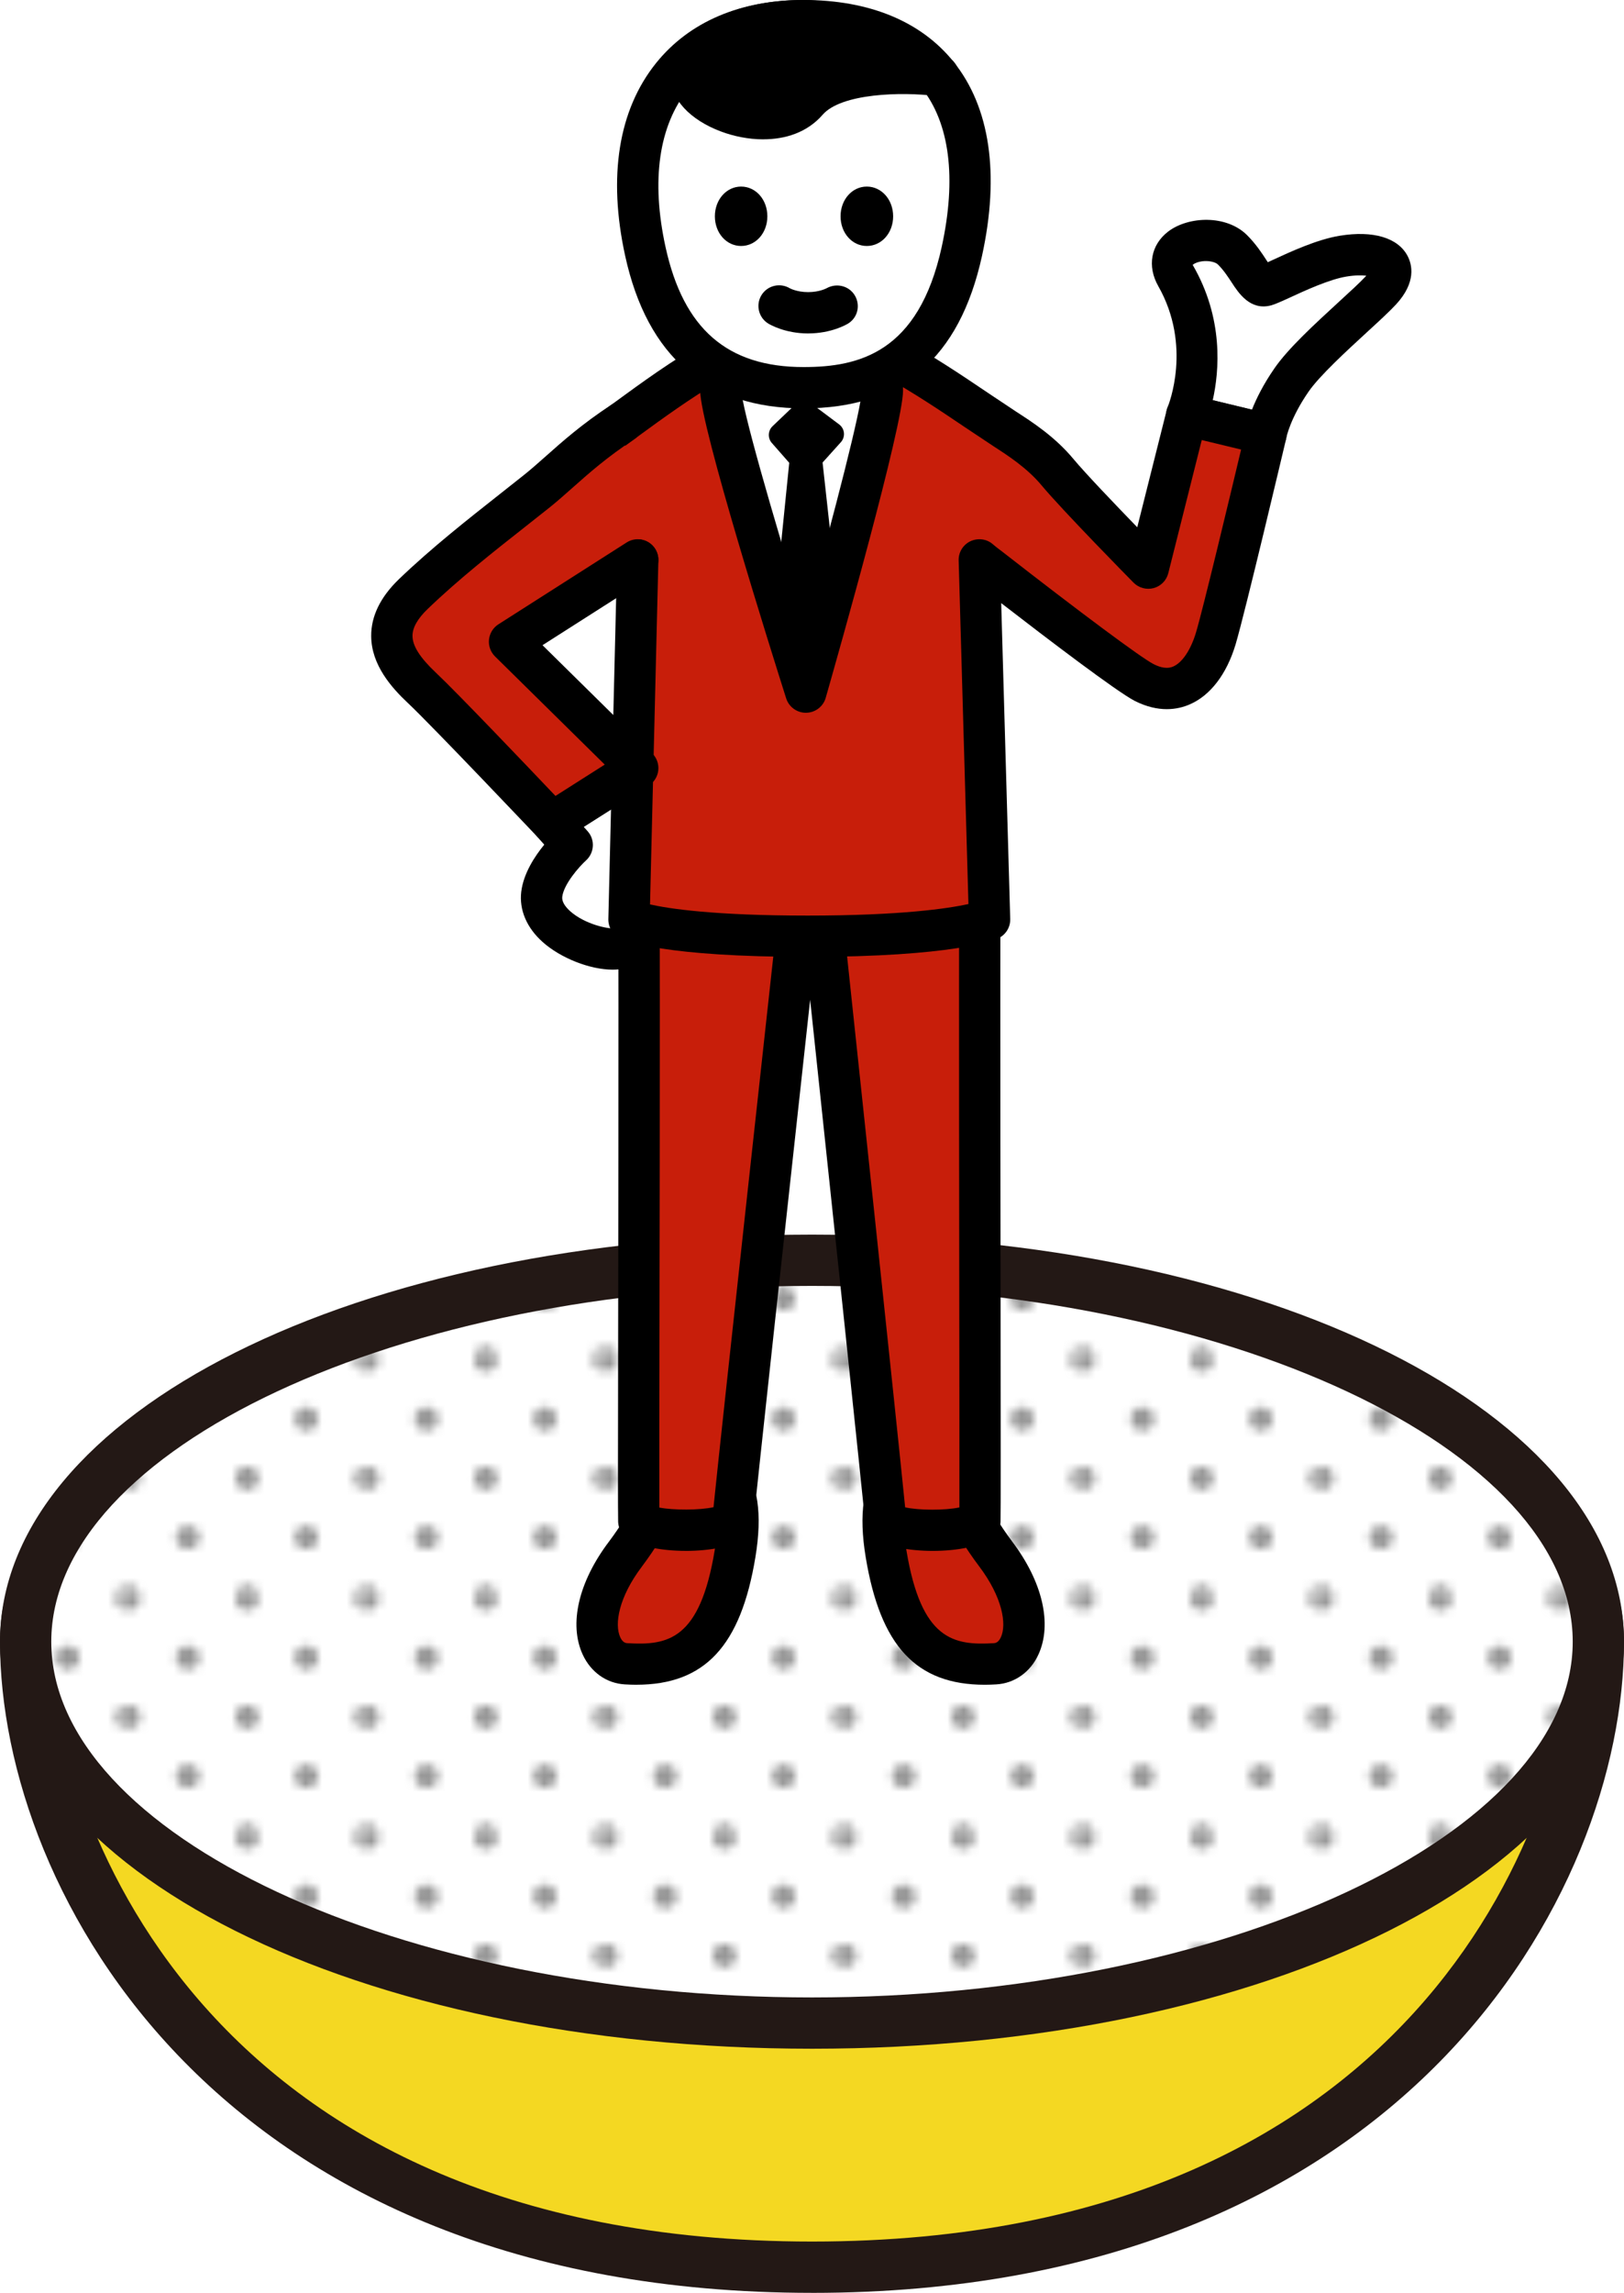 <?xml version="1.0" encoding="UTF-8"?><svg id="_イヤー_2" xmlns="http://www.w3.org/2000/svg" xmlns:xlink="http://www.w3.org/1999/xlink" viewBox="0 0 84.851 119.768"><defs><style>.cls-1{fill:none;}.cls-2{fill:url(#_規パターンスウォッチ_9);}.cls-3{fill:#f4d822;}.cls-4{fill:#fff;}.cls-5{fill:#979797;}.cls-6{fill:#c81e0a;}.cls-7{fill:#231815;}</style><pattern id="_規パターンスウォッチ_9" x="0" y="0" width="28.799" height="28.801" patternTransform="translate(-5529.952 -1874.303) scale(.43)" patternUnits="userSpaceOnUse" viewBox="0 0 28.799 28.801"><g><rect class="cls-1" x="0" y="0" width="28.799" height="28.801"/><path class="cls-5" d="M28.799,30.24c.796,0,1.44-.645,1.44-1.439s-.645-1.439-1.44-1.439c-.796,0-1.44,.645-1.44,1.439s.645,1.439,1.44,1.439Z"/><path class="cls-5" d="M14.399,30.24c.795,0,1.44-.645,1.44-1.439s-.645-1.439-1.44-1.439c-.796,0-1.439,.645-1.439,1.439s.643,1.439,1.439,1.439Z"/><path class="cls-5" d="M0,30.24c.795,0,1.44-.645,1.44-1.439s-.644-1.439-1.44-1.439c-.797,0-1.44,.645-1.44,1.439s.644,1.439,1.44,1.439Z"/><path class="cls-5" d="M28.799,15.842c.796,0,1.44-.646,1.44-1.441,0-.795-.645-1.44-1.44-1.44-.796,0-1.44,.644-1.44,1.44,0,.795,.645,1.441,1.44,1.441Z"/><path class="cls-5" d="M14.399,15.842c.795,0,1.44-.646,1.44-1.441,0-.795-.645-1.44-1.44-1.44-.796,0-1.439,.644-1.439,1.44,0,.795,.643,1.441,1.439,1.441Z"/><path class="cls-5" d="M0,15.842c.795,0,1.44-.646,1.44-1.441,0-.795-.644-1.44-1.44-1.44-.797,0-1.44,.644-1.44,1.44,0,.795,.644,1.441,1.44,1.441Z"/><path class="cls-5" d="M28.799,1.441c.796,0,1.44-.645,1.44-1.441,0-.795-.645-1.44-1.44-1.44-.796,0-1.44,.644-1.44,1.44,0,.797,.645,1.441,1.44,1.441Z"/><path class="cls-5" d="M14.399,1.441c.795,0,1.44-.645,1.44-1.441,0-.795-.645-1.44-1.44-1.44-.796,0-1.439,.644-1.439,1.44,0,.797,.643,1.441,1.439,1.441Z"/><path class="cls-5" d="M0,1.441C.795,1.441,1.44,.797,1.44,0,1.44-.795,.795-1.44,0-1.44-.797-1.44-1.44-.795-1.44,0-1.44,.797-.797,1.441,0,1.441Z"/><path class="cls-5" d="M-14.4,1.441c.795,0,1.44-.645,1.44-1.441,0-.795-.645-1.44-1.44-1.44-.796,0-1.44,.644-1.44,1.44,0,.797,.644,1.441,1.44,1.441Z"/><path class="cls-5" d="M-14.4,0"/><path class="cls-5" d="M7.199,23.041c.795,0,1.44-.645,1.44-1.439,0-.797-.645-1.441-1.44-1.441-.796,0-1.44,.645-1.44,1.441,0,.795,.644,1.439,1.44,1.439Z"/><path class="cls-5" d="M21.6,23.041c.795,0,1.44-.645,1.44-1.439,0-.797-.645-1.441-1.44-1.441-.796,0-1.44,.645-1.44,1.441,0,.795,.644,1.439,1.44,1.439Z"/><path class="cls-5" d="M7.199,8.641c.795,0,1.44-.644,1.44-1.44,0-.797-.645-1.441-1.44-1.441-.796,0-1.44,.645-1.44,1.441,0,.795,.644,1.44,1.44,1.44Z"/><path class="cls-5" d="M21.6,8.641c.795,0,1.44-.644,1.44-1.44,0-.797-.645-1.441-1.44-1.441-.796,0-1.44,.645-1.44,1.441,0,.795,.644,1.44,1.44,1.44Z"/><path class="cls-5" d="M-7.2,8.641c.795,0,1.44-.644,1.44-1.44,0-.797-.645-1.441-1.44-1.441-.796,0-1.44,.645-1.44,1.441,0,.795,.644,1.44,1.44,1.44Z"/><path class="cls-5" d="M-7.2,7.201"/></g></pattern></defs><g id="text"><g><g><g><path class="cls-3" d="M1.341,85.755c0-11.003,18.397-10.163,41.087-10.163s41.084-.841,41.084,10.163c0,11-9.71,32.674-41.084,32.674C11.051,118.429,1.341,96.755,1.341,85.755Z"/><path class="cls-7" d="M42.427,119.768C11.517,119.768,0,98.905,0,85.755c0-2.488,.835-4.582,2.485-6.23,5.374-5.355,18.64-5.303,35.424-5.281l4.518,.009,4.518-.009c16.75-.022,30.05-.074,35.421,5.281,1.651,1.648,2.485,3.742,2.485,6.23,0,13.15-11.517,34.014-42.424,34.014Zm-8.715-42.852c-13.71,0-25.166,.351-29.333,4.505-1.143,1.143-1.7,2.559-1.7,4.333,0,8.13,7.302,31.334,39.748,31.334,32.443,0,39.745-23.204,39.745-31.334,0-1.774-.557-3.19-1.7-4.333-4.582-4.573-18.015-4.524-33.521-4.496l-4.524,.006-4.524-.006c-1.417-.003-2.815-.009-4.191-.009Z"/></g><g><path class="cls-4" d="M83.512,85.755c0,11-18.394,19.921-41.084,19.921S1.341,96.755,1.341,85.755c0-11.003,18.397-19.925,41.087-19.925s41.084,8.921,41.084,19.925Z"/><path class="cls-2" d="M83.512,85.755c0,11-18.394,19.921-41.084,19.921S1.341,96.755,1.341,85.755c0-11.003,18.397-19.925,41.087-19.925s41.084,8.921,41.084,19.925Z"/><path class="cls-7" d="M42.427,107.016C18.634,107.016,0,97.679,0,85.755s18.634-21.264,42.427-21.264c23.789,0,42.424,9.34,42.424,21.264s-18.634,21.261-42.424,21.261Zm0-39.846c-21.544,0-39.748,8.512-39.748,18.585s18.203,18.582,39.748,18.582,39.745-8.509,39.745-18.582-18.2-18.585-39.745-18.585Z"/></g></g><g><g><path class="cls-4" d="M28.851,42.961l1.047,1.18s-1.438,1.297-1.592,2.572c-.223,1.872,2.897,3.09,4.062,2.825,1.791-.407,3.264-2.956,3.492-4.814,.263-2.14-2.54-4.603-2.54-4.603l-4.469,2.84Z"/><path d="M32.011,50.651c-1.163,0-2.708-.59-3.668-1.453-.828-.744-1.22-1.672-1.109-2.614,.114-.955,.702-1.853,1.203-2.463l-.394-.444c-.208-.238-.305-.553-.26-.868,.045-.312,.223-.59,.491-.759l4.469-2.84c.399-.258,.93-.221,1.29,.099,.332,.29,3.222,2.914,2.899,5.546-.253,2.051-1.895,5.183-4.325,5.734-.181,.042-.382,.062-.595,.062Zm-1.513-7.46l.208,.233c.392,.441,.352,1.119-.084,1.518-.372,.337-1.166,1.248-1.245,1.9-.027,.228,.112,.481,.409,.751,.774,.694,2.029,.952,2.341,.893,1.21-.275,2.475-2.371,2.661-3.894,.114-.92-.779-2.212-1.61-3.103l-2.681,1.701Z"/></g><g><path class="cls-4" d="M72.136,15.181c-.893,.965-3.686,3.249-4.665,4.678-1.136,1.644-1.329,2.827-1.329,2.827l-4.139-.999s1.528-3.616-.546-7.269c-.967-1.699,1.885-2.428,2.941-1.364,.928,.928,1.161,2.004,1.744,1.853,.434-.114,2.542-1.285,4.035-1.525,2.093-.332,3.205,.464,1.959,1.801Z"/><path d="M66.135,23.764c-.082,0-.164-.01-.246-.03l-4.139-.999c-.308-.074-.565-.28-.707-.561-.144-.28-.156-.613-.037-.905,.055-.129,1.285-3.197-.486-6.319-.595-1.044-.389-2.165,.521-2.86,1.057-.799,3.046-.883,4.124,.201,.454,.456,.769,.935,.997,1.287,.025,.037,.05,.079,.077,.119,.077-.035,.161-.074,.25-.114,.928-.429,2.331-1.079,3.517-1.27,1.744-.283,3.031,.107,3.532,1.047,.241,.451,.479,1.384-.61,2.555-.32,.347-.875,.858-1.505,1.436-1.049,.965-2.488,2.282-3.06,3.118-.962,1.394-1.153,2.391-1.156,2.401-.055,.293-.226,.556-.476,.717-.179,.117-.387,.179-.595,.179Zm-2.773-2.862l2.051,.496c.223-.563,.585-1.307,1.171-2.153,.709-1.037,2.128-2.336,3.378-3.485,.58-.531,1.089-.997,1.384-1.314l.002-.002c.012-.015,.027-.03,.04-.042-.226-.025-.565-.035-1.042,.045-.888,.144-2.18,.739-2.951,1.096-.461,.213-.816,.365-.977,.407-1.089,.295-1.704-.64-2.063-1.193-.198-.3-.419-.642-.719-.94-.102-.107-.389-.196-.714-.179-.36,.022-.57,.154-.605,.201,1.629,2.805,1.386,5.548,1.047,7.063Z"/></g><g><g><g><path class="cls-6" d="M32.685,81.169c-2.361,3.12-1.557,5.645,.02,5.739,2.698,.159,4.841-.556,5.699-5.739,.521-3.155-.308-4.658-1.89-4.658-1.577,0-1.905,2.108-3.829,4.658Z"/><path d="M33.248,88.004c-.196,0-.399-.007-.608-.02-.95-.055-1.771-.637-2.195-1.558-.732-1.59-.218-3.8,1.379-5.908h0c.64-.851,1.094-1.649,1.496-2.356,.796-1.406,1.548-2.731,3.194-2.731,.908,0,1.677,.342,2.23,.992,.853,1.007,1.099,2.664,.724,4.921-.766,4.633-2.641,6.659-6.22,6.659Zm3.266-10.414c-.355,0-.657,.474-1.317,1.637-.412,.727-.925,1.629-1.652,2.592v.002c-1.223,1.612-1.451,3.023-1.138,3.703,.134,.293,.305,.303,.362,.308,2.123,.126,3.795-.159,4.571-4.839,.37-2.242-.094-2.994-.243-3.172-.092-.107-.241-.231-.583-.231Zm-3.829,3.579h0Z"/></g><g><path class="cls-6" d="M52.02,81.169c2.356,3.12,1.552,5.645-.025,5.739-2.698,.159-4.841-.556-5.699-5.739-.521-3.155,.308-4.658,1.89-4.658,1.577,0,1.905,2.108,3.834,4.658Z"/><path d="M51.452,88.004c-3.581,0-5.454-2.026-6.22-6.659-.374-2.257-.129-3.914,.724-4.921,.553-.65,1.322-.992,2.23-.992,1.644,0,2.396,1.324,3.194,2.726,.402,.707,.858,1.51,1.5,2.359v.002c1.595,2.108,2.106,4.318,1.374,5.91-.424,.918-1.245,1.5-2.195,1.555-.208,.012-.412,.02-.608,.02Zm-3.266-10.414c-.342,0-.491,.124-.583,.231-.149,.179-.613,.93-.243,3.172,.776,4.68,2.463,4.965,4.571,4.839,.057-.005,.228-.015,.362-.308,.315-.68,.084-2.091-1.133-3.705-.729-.962-1.243-1.868-1.657-2.594-.66-1.161-.965-1.634-1.317-1.634Z"/></g><g><path class="cls-6" d="M46.698,39.238c-1.681-.037-4.484-.035-4.484-.035,0,0-2.862,.072-4.459,.035-2.307-.052-4.474,2.403-4.415,3.631,.119,2.381-.005,35.659,.035,36.589,.779,.63,4.142,.63,4.916,0,.03-.64,3.348-30.858,3.348-30.858h1.389s3.224,30.27,3.249,30.858c.779,.63,4.142,.63,4.921,0,.04-.982-.065-34.652,.03-36.589,.05-1.01-2.187-3.576-4.529-3.631Z"/><path d="M35.833,81.011c-1.275,0-2.55-.238-3.137-.714-.241-.193-.384-.484-.399-.791-.015-.35-.01-4.209,.002-10.999,.015-10.173,.037-24.102-.037-25.582-.06-1.245,.965-2.435,1.406-2.889,1.193-1.223,2.701-1.887,4.112-1.875,1.577,.035,4.402-.035,4.407-.035,.037,.005,2.845-.002,4.536,.035h0c1.461,.035,3.07,.848,4.305,2.178,.498,.536,1.327,1.582,1.277,2.584-.057,1.148-.04,14.405-.027,24.084,.007,7.721,.012,12.105-.002,12.497-.012,.31-.159,.6-.399,.794-1.176,.952-5.104,.952-6.28,0-.241-.193-.387-.484-.399-.794-.042-.642-1.838-17.567-2.869-27.281-1.066,9.707-2.914,26.629-2.959,27.296-.022,.3-.166,.588-.397,.779-.585,.476-1.863,.714-3.14,.714Zm11.458-2.274c.707,.159,2.078,.164,2.835,.005,.005-1.761,0-6.629-.007-11.731-.012-10.245-.027-22.993,.03-24.194-.097-.558-1.781-2.46-3.475-2.5-1.659-.037-4.447-.042-4.459-.035-.012,0-2.877,.069-4.484,.035-.747,.052-1.686,.412-2.438,1.146-.667,.652-.873,1.223-.873,1.357,.077,1.533,.055,15.493,.037,25.689-.007,4.588-.012,8.668-.007,10.24,.732,.141,2.108,.141,2.83-.02,.439-4.313,2.976-27.405,3.286-30.247,.062-.546,.523-.96,1.074-.96h1.389c.553,0,1.014,.417,1.074,.965,.491,4.623,2.78,26.118,3.189,30.25Z"/></g></g><g><path class="cls-6" d="M62.003,21.686l-2.009,7.991s-3.663-3.72-4.742-5.015c-1.076-1.294-2.522-2.078-3.296-2.614-2.421-1.597-6.8-4.821-9.796-4.888-2.981-.067-7.331,3.214-9.628,4.888-2.331,1.696-3.442,2.436-3.442,4.395,0,5.186,4.231,2.802,4.231,2.802l-.456,18.79s1.746,.87,9.33,.87,9.509-.87,9.509-.87l-.536-18.79s.211,.184,.526,.412c1.689,1.317,7.029,5.454,8.083,5.992,1.949,.989,3.212-.518,3.745-2.292,.496-1.664,2.622-10.672,2.622-10.672l-4.139-.999Z"/><path d="M42.194,49.984c-7.46,0-9.481-.818-9.811-.985-.374-.186-.608-.573-.598-.992l.419-17.224c-.756,.151-1.664,.151-2.478-.325-1.138-.665-1.716-2.016-1.716-4.015,0-2.443,1.376-3.442,3.656-5.099l.538-.392c2.5-1.828,6.664-4.873,9.868-4.873,.037,0,.074,.002,.112,.002,2.951,.067,6.691,2.589,9.422,4.432l1.466,.977c.861,.556,2.041,1.317,3.011,2.483,.625,.751,2.187,2.383,3.336,3.569l1.538-6.118c.144-.57,.719-.933,1.3-.786l4.139,.999c.578,.139,.935,.719,.799,1.297-.089,.37-2.14,9.057-2.639,10.731-.469,1.558-1.322,2.671-2.408,3.135-.615,.265-1.607,.446-2.86-.188-.935-.479-4.566-3.244-6.977-5.107l.471,16.5c.012,.434-.238,.833-.635,1.014-.218,.097-2.356,.965-9.953,.965Zm-8.232-2.741c.992,.223,3.346,.583,8.232,.583,4.878,0,7.341-.37,8.405-.603l-.511-17.949c-.012-.427,.231-.821,.618-1.004,.389-.179,.848-.122,1.168,.159,.015,.012,.193,.166,.451,.355,4.127,3.217,7.306,5.58,7.941,5.903,.615,.315,.925,.171,1.032,.129,.471-.203,.915-.863,1.188-1.768,.382-1.28,1.783-7.148,2.359-9.566l-2.056-.496-1.748,6.954c-.094,.379-.387,.677-.764,.779-.372,.099-.779-.007-1.052-.285-.151-.151-3.708-3.767-4.802-5.079-.759-.913-1.778-1.57-2.52-2.049l-1.505-1.002c-2.369-1.597-5.945-4.013-8.264-4.065h-.069c-2.493,0-6.451,2.894-8.589,4.454l-.541,.397c-2.195,1.592-2.768,2.063-2.768,3.353,0,1.126,.236,1.91,.645,2.15,.521,.315,1.565-.062,1.982-.29,.342-.186,.756-.174,1.084,.02,.33,.201,.531,.563,.521,.95l-.436,17.971Z"/></g><g><path class="cls-6" d="M33.32,29.245l-6.696,4.273,6.696,6.602-4.469,2.84s-5.466-5.769-6.815-7.039c-1.349-1.27-2.5-2.912-.437-4.896,2.063-1.984,4.474-3.79,6.458-5.377,1.205-.962,2.336-2.2,4.474-3.601"/><path d="M28.851,44.039c-.288,0-.573-.114-.784-.337-.055-.057-5.459-5.759-6.771-6.994-.813-.766-1.895-1.959-1.902-3.482-.007-1.042,.484-2.044,1.456-2.979,1.677-1.61,3.581-3.11,5.26-4.434l1.272-1.007c.37-.295,.732-.618,1.121-.962,.895-.796,1.912-1.699,3.435-2.698,.496-.327,1.163-.188,1.496,.31,.327,.498,.188,1.168-.31,1.496-1.391,.913-2.346,1.758-3.187,2.505-.419,.372-.809,.719-1.205,1.037l-1.285,1.017c-1.642,1.292-3.502,2.758-5.099,4.296-.531,.508-.799,.985-.796,1.409,.002,.528,.392,1.138,1.223,1.922,1.099,1.034,4.774,4.886,6.247,6.438l2.574-1.637-5.732-5.65c-.233-.231-.35-.556-.315-.883,.035-.325,.216-.62,.494-.796l6.696-4.273c.494-.32,1.166-.174,1.491,.33,.32,.501,.174,1.171-.33,1.491l-5.555,3.544,5.734,5.652c.233,.231,.35,.556,.315,.883s-.218,.62-.496,.796l-4.469,2.84c-.176,.114-.377,.169-.578,.169Z"/></g></g><g><path class="cls-4" d="M46.103,20.401c0,1.761-3.998,15.751-3.998,15.751,0,0-4.444-13.99-4.444-15.751s1.89-3.187,4.221-3.187c2.331,0,4.221,1.426,4.221,3.187Z"/><path d="M42.105,37.232c-.469,0-.885-.303-1.029-.751-.749-2.364-4.494-14.243-4.494-16.079,0-2.354,2.378-4.266,5.3-4.266s5.3,1.912,5.3,4.266c0,1.82-3.366,13.688-4.04,16.049-.129,.456-.546,.774-1.022,.781h-.015Zm-.223-18.938c-1.704,0-3.142,.965-3.142,2.108,.002,.838,1.55,6.257,3.311,11.964,1.572-5.657,2.974-11.099,2.974-11.964,0-1.143-1.438-2.108-3.142-2.108Z"/></g><g><polygon points="40.805 22.72 42.001 21.58 43.464 22.676 42.318 23.948 43.201 31.941 42.02 33.784 41.083 32.023 41.896 23.963 40.805 22.72"/><path d="M42.02,34.419h-.025c-.226-.01-.429-.136-.536-.337l-.937-1.761c-.06-.109-.084-.236-.072-.362l.786-7.785-.908-1.034c-.226-.255-.208-.642,.037-.878l1.195-1.141c.223-.213,.575-.233,.818-.05l1.463,1.096c.144,.107,.236,.27,.253,.446,.017,.179-.042,.355-.161,.486l-.955,1.061,.851,7.711c.017,.144-.017,.29-.094,.412l-1.181,1.843c-.119,.184-.32,.293-.536,.293Zm-.285-2.525l.335,.635,.476-.742-.419-3.787-.392,3.894Zm-.052-9.134l.422,.476,.422-.469-.476-.357-.367,.35Z"/></g><g><path class="cls-4" d="M50.254,13.132c-1.235,5.632-4.405,7.12-8.269,7.12-3.869,0-7.093-1.743-8.269-7.123-1.642-7.51,1.984-12.051,8.269-12.051,6.28,0,10.02,4.035,8.269,12.053Z"/><path d="M41.986,21.331c-5.03,0-8.167-2.681-9.323-7.971-.908-4.147-.347-7.626,1.617-10.067,1.734-2.155,4.4-3.294,7.706-3.294,3.425,0,6.136,1.116,7.835,3.227,1.905,2.366,2.421,5.87,1.488,10.136h0c-1.176,5.362-4.226,7.969-9.323,7.969Zm0-19.174c-2.631,0-4.715,.861-6.024,2.488-1.54,1.915-1.952,4.769-1.19,8.254,.935,4.281,3.229,6.275,7.215,6.275,2.887,0,6.002-.747,7.215-6.272h0c.786-3.604,.419-6.481-1.059-8.321-1.277-1.585-3.405-2.423-6.156-2.423Zm8.269,10.975h0Z"/></g><g><path d="M45.587,11.299c0,.26-.134,.471-.298,.471-.159,0-.293-.211-.293-.471s.134-.474,.293-.474c.164,0,.298,.213,.298,.474Z"/><path d="M45.289,12.849c-.769,0-1.371-.68-1.371-1.55s.603-1.553,1.371-1.553c.771,0,1.376,.682,1.376,1.553s-.605,1.55-1.376,1.55Z"/></g><g><path d="M39.014,11.299c0,.26-.129,.471-.293,.471-.164,0-.293-.211-.293-.471s.129-.474,.293-.474c.164,0,.293,.213,.293,.474Z"/><path d="M38.722,12.849c-.769,0-1.371-.68-1.371-1.55s.603-1.553,1.371-1.553,1.371,.682,1.371,1.553-.603,1.55-1.371,1.55Z"/></g><g><path d="M43.747,15.982s-.58,.357-1.523,.357c-.937,0-1.518-.357-1.518-.357"/><path d="M42.224,17.418c-1.208,0-1.996-.464-2.083-.516-.508-.312-.667-.977-.355-1.486,.315-.511,.98-.662,1.486-.355h0c.002,0,.362,.198,.952,.198,.598,0,.96-.201,.975-.208,.516-.285,1.173-.117,1.468,.389,.298,.506,.146,1.153-.355,1.461-.087,.052-.875,.516-2.088,.516Z"/></g><g><path d="M49.024,3.943s-5.134-.64-6.86,1.347c-1.726,1.987-6.052,.345-6.052-1.277,0-1.62,2.629-2.934,5.868-2.934,3.244,0,7.043,2.864,7.043,2.864Z"/><path d="M39.883,7.279c-.784,0-1.558-.164-2.205-.407-1.632-.608-2.644-1.704-2.644-2.86,0-2.289,2.986-4.013,6.947-4.013,3.564,0,7.527,2.956,7.693,3.08,.389,.295,.533,.813,.35,1.267-.184,.451-.699,.697-1.131,.667-1.781-.223-4.935-.144-5.913,.982-.818,.94-1.967,1.282-3.098,1.282Zm2.098-5.121c-2.879,0-4.789,1.116-4.789,1.855,.047,.161,.655,.739,1.791,1.004,.392,.094,1.711,.322,2.366-.434,.868-.999,2.297-1.471,3.703-1.679-.987-.422-2.071-.747-3.07-.747Z"/></g></g></g></g></svg>